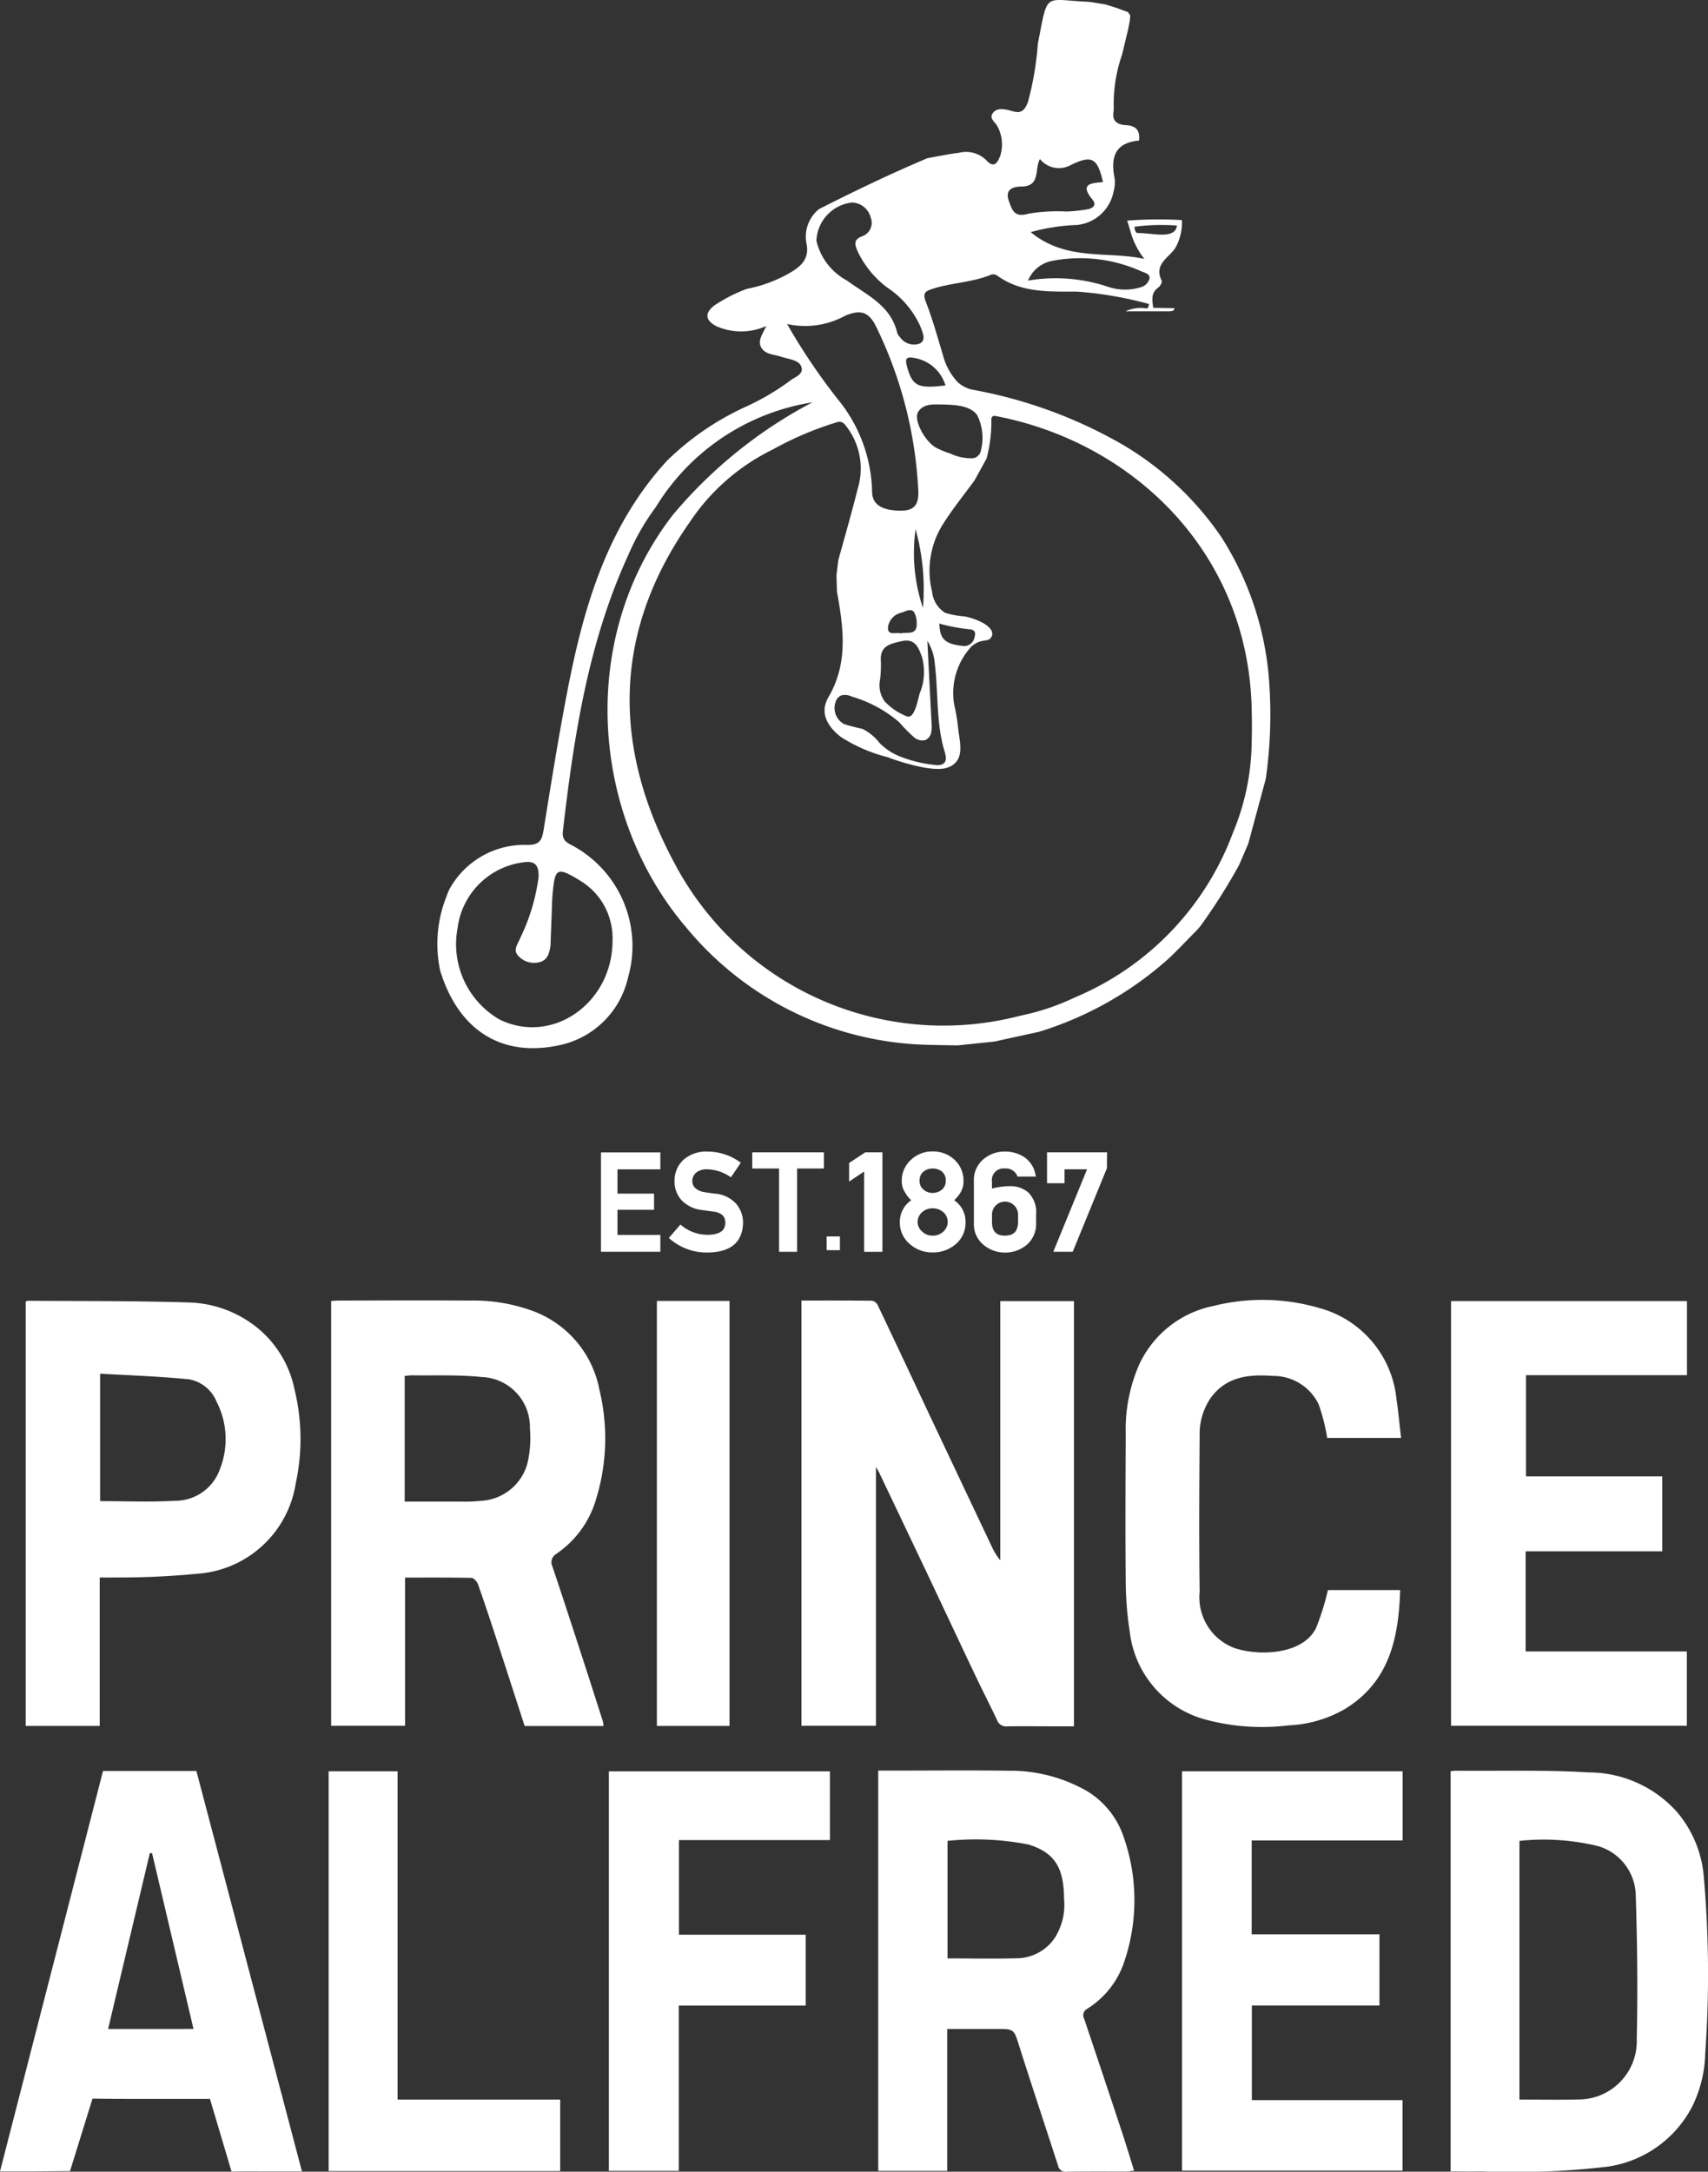 <svg xmlns="http://www.w3.org/2000/svg" width="101.127" height="128.535" viewBox="0 0 101.127 128.535"><rect x="0" y="0" width="101.127" height="128.535" fill="#333333" stroke="none"/><g id="PA_Logo_White" data-name="PA Logo_White" transform="translate(0 -0.015)"><g id="Group_5570" data-name="Group 5570" transform="translate(35.583 68.17)"><path id="Path_1463" data-name="Path 1463" d="M257,384.29h.788v.811H257Z" transform="translate(-243.641 -379.264)" fill="#fff"></path><g id="Group_5569" data-name="Group 5569"><path id="Path_1464" data-name="Path 1464" d="M186.85,364.035h3.515v-1h-2.539v-1.485h2.167v-.956h-2.167v-1.438h2.539v-1H186.85Z" transform="translate(-186.85 -358.102)" fill="#fff"></path><path id="Path_1465" data-name="Path 1465" d="M210.71,360.411c-.268-.034-.482-.063-.634-.09a1.017,1.017,0,0,1-.562-.253.533.533,0,0,1-.164-.377.64.64,0,0,1,.248-.543.984.984,0,0,1,.6-.181,2.517,2.517,0,0,1,1.358.423l.078.051.585-.863-.074-.053a3.291,3.291,0,0,0-1.9-.606,2.022,2.022,0,0,0-1.423.488,1.66,1.66,0,0,0-.526,1.274,1.615,1.615,0,0,0,.419,1.12,1.955,1.955,0,0,0,1.173.573c.272.04.524.074.75.1.457.078.667.291.663.67-.01.461-.347.691-1.028.7a2.416,2.416,0,0,1-1.556-.547l-.072-.059-.689.792.072.063a3.334,3.334,0,0,0,2.234.8c1.356-.017,2.059-.606,2.089-1.752a1.72,1.72,0,0,0-.4-1.124,1.883,1.883,0,0,0-1.244-.609Z" transform="translate(-203.94 -357.916)" fill="#fff"></path><path id="Path_1466" data-name="Path 1466" d="M233.88,359.106h1.588v4.929h1.066v-4.929h1.59v-.956H233.88Z" transform="translate(-224.924 -358.102)" fill="#fff"></path><path id="Path_1467" data-name="Path 1467" d="M263.99,358.78v1.1l.889-.594v4.75h1.084V358.15h-1.017Z" transform="translate(-249.3 -358.102)" fill="#fff"></path><path id="Path_1468" data-name="Path 1468" d="M282.957,360.783a2.023,2.023,0,0,0,.377-.453,1.294,1.294,0,0,0,.181-.691,1.687,1.687,0,0,0-.524-1.244,1.848,1.848,0,0,0-1.308-.5,1.807,1.807,0,0,0-1.285.5,1.657,1.657,0,0,0-.541,1.245,1.183,1.183,0,0,0,.2.686,1.726,1.726,0,0,0,.364.457,1.534,1.534,0,0,0-.676,1.289h0a1.649,1.649,0,0,0,.585,1.3,1.987,1.987,0,0,0,1.36.5,2.052,2.052,0,0,0,1.377-.5,1.668,1.668,0,0,0,.569-1.3,1.532,1.532,0,0,0-.674-1.289Zm-.724-.627a.826.826,0,0,1-.548.194.79.79,0,0,1-.537-.194.646.646,0,0,1-.234-.529.662.662,0,0,1,.234-.541.845.845,0,0,1,.539-.181.878.878,0,0,1,.548.179.675.675,0,0,1,.229.541.664.664,0,0,1-.229.533Zm-1.167,1.333a.923.923,0,0,1,.617-.23.952.952,0,0,1,.634.23.765.765,0,0,1,0,1.152.871.871,0,0,1-.628.236.855.855,0,0,1-.621-.24.734.734,0,0,1-.269-.569A.748.748,0,0,1,281.065,361.49Z" transform="translate(-262.05 -357.9)" fill="#fff"></path><path id="Path_1469" data-name="Path 1469" d="M304.95,359.957a4.164,4.164,0,0,0-1.082.145v-.409a.69.69,0,0,1,.767-.781.714.714,0,0,1,.722.421l.025.057h1.089l-.025-.114a1.609,1.609,0,0,0-.644-1.023,2.038,2.038,0,0,0-1.164-.343,1.9,1.9,0,0,0-1.259.442,1.58,1.58,0,0,0-.581,1.287v2.518a1.569,1.569,0,0,0,.579,1.28,1.95,1.95,0,0,0,1.263.451,1.974,1.974,0,0,0,1.28-.451,1.627,1.627,0,0,0,.562-1.284v-.518a1.645,1.645,0,0,0-.438-1.28A1.6,1.6,0,0,0,304.95,359.957Zm.463,1.685v.463c-.015.528-.261.775-.773.781s-.76-.251-.771-.779v-.463a.772.772,0,1,1,1.544,0Z" transform="translate(-280.719 -357.908)" fill="#fff"></path><path id="Path_1470" data-name="Path 1470" d="M325.53,358.15v1.828h1.036v-.825H327.9l-2,4.881h1.15l2.024-4.94.008-.945Z" transform="translate(-299.12 -358.102)" fill="#fff"></path></g></g><g id="Group_5571" data-name="Group 5571" transform="translate(0 76.953)"><path id="Path_1471" data-name="Path 1471" d="M256.487,420.073c1.015,2.142,2.021,4.291,3.039,6.431.406.853.84,1.693,1.242,2.548a.563.563,0,0,0,.6.356c.983-.013,1.963,0,2.946,0h1V404.24h-4.363v15.342a3.964,3.964,0,0,1-.52-.849q-1.865-3.936-3.727-7.875c-1-2.129-2-4.262-3.013-6.387a.478.478,0,0,0-.324-.253c-1.39-.017-2.78-.011-4.188-.011v25.168h4.412V414.056c.114.2.158.267.192.339Q255.136,417.234,256.487,420.073Z" transform="translate(-201.727 -404.17)" fill="#fff"></path><path id="Path_1472" data-name="Path 1472" d="M116.337,419.151a5.878,5.878,0,0,0,2.3-3.14,12.205,12.205,0,0,0,.219-6.564,6.193,6.193,0,0,0-3.921-4.643,10.193,10.193,0,0,0-3.744-.623c-2.584-.017-5.168-.006-7.751,0-.15,0-.3.015-.465.025v25.144h4.378v-8.773c1.344,0,2.636-.011,3.927.017.135,0,.329.213.385.368.358,1,.691,2.013,1.023,3.024q.88,2.691,1.744,5.376h4.67a1.832,1.832,0,0,0-.038-.274q-.6-1.888-1.213-3.774c-.585-1.8-1.169-3.592-1.771-5.382a.577.577,0,0,1,.253-.773Zm-1.731-5.378a3,3,0,0,1-2.769,2.26,8.484,8.484,0,0,1-1.186.044c-1.082.006-2.165,0-3.321,0v-7.437c.179-.013.328-.038.474-.034,1.36.021,2.727-.042,4.075.1a2.959,2.959,0,0,1,2.864,3.022,6.646,6.646,0,0,1-.137,2.047Z" transform="translate(-83.369 -404.143)" fill="#fff"></path><path id="Path_1473" data-name="Path 1473" d="M285.422,564.356a5.223,5.223,0,0,0,2.171-2.738,11.321,11.321,0,0,0-.042-7.488,5.029,5.029,0,0,0-2.182-2.674,9.116,9.116,0,0,0-4.593-1.186c-2.308-.032-4.616-.008-6.924-.008h-.811v23.692h4.083v-8.4h2.927c1.051,0,1.019.01,1.345,1.034.746,2.356,1.531,4.7,2.291,7.052a.451.451,0,0,0,.52.362c1.171-.017,2.342-.008,3.514-.01.128,0,.257-.027.47-.051-.251-.8-.476-1.554-.724-2.3q-1.108-3.348-2.234-6.692a.427.427,0,0,1,.19-.592Zm-1.821-4.367a2.732,2.732,0,0,1-2.234,1.377c-1.388.044-2.778.011-4.224.011v-6.955a16.138,16.138,0,0,1,4.8.217c1.628.5,2.087,1.474,2.1,3.211a3.6,3.6,0,0,1-.448,2.139Z" transform="translate(-221.043 -522.405)" fill="#fff"></path><path id="Path_1474" data-name="Path 1474" d="M465.976,556.446a6.759,6.759,0,0,0-1.586-3.683,7.019,7.019,0,0,0-5.229-2.327c-2.609-.158-5.233-.076-7.85-.1-.084,0-.168.015-.31.029v23.685c.623,0,1.221.015,1.819,0a47.615,47.615,0,0,0,7.421-.272,6.726,6.726,0,0,0,5.068-3.574,7.482,7.482,0,0,0,.766-3.135A65.967,65.967,0,0,0,465.976,556.446Zm-3.955,9.768a3.449,3.449,0,0,1-3.455,3.58c-1.148.03-2.3.006-3.489.006V554.49a13.577,13.577,0,0,1,4.66.31,3.1,3.1,0,0,1,2.226,2.942c.091,2.822.122,5.648.059,8.471Z" transform="translate(-365.113 -522.472)" fill="#fff"></path><path id="Path_1475" data-name="Path 1475" d="M465.093,425.117h-9.545v-5.928h8.09v-4.432h-8.071v-5.991H465.1V404.38H451.13v25.136h13.963v-4.4Z" transform="translate(-365.218 -404.312)" fill="#fff"></path><path id="Path_1476" data-name="Path 1476" d="M12.372,420.651c.3,0,.539.008.779,0a49.358,49.358,0,0,0,5.045-.225,6.339,6.339,0,0,0,5.782-5.346,12.353,12.353,0,0,0-.065-5.53,6.34,6.34,0,0,0-2.457-3.87,6.778,6.778,0,0,0-3.746-1.306c-3.2-.1-6.4-.078-9.606-.1a.423.423,0,0,0-.114.046v25.117h4.382v-8.779Zm.021-12.062c1.784.1,3.533.16,5.269.333a2.169,2.169,0,0,1,1.624,1.314,4.836,4.836,0,0,1,.206,3.992,2.8,2.8,0,0,1-2.666,1.882c-1.457.086-2.921.021-4.431.021v-7.541Z" transform="translate(-6.468 -404.223)" fill="#fff"></path><path id="Path_1477" data-name="Path 1477" d="M6.1,550.41c-2.038,7.917-4.062,15.783-6.1,23.7,1.463,0,2.712,0,4.146-.017l1.331-4.289c1.447.025,3.285.017,4.732.017h2.222l1.278,4.3c.724-.021,1.554-.008,2.278-.008h1.891c-2.095-7.943-4.171-15.812-6.25-23.7H6.1Zm.3,15.273c.834-3.512,1.653-6.961,2.472-10.411.044,0,.09,0,.133.008.813,3.449,1.624,6.9,2.451,10.4Z" transform="translate(0 -522.532)" fill="#fff"></path><path id="Path_1478" data-name="Path 1478" d="M359.64,429.2a7.318,7.318,0,0,0,3.241-.946c2.657-1.6,3.213-4.186,3.306-7.061h-4.279a14.975,14.975,0,0,1-.7,2.243c-.834,1.691-3.689,1.659-4.988,1.127a3.211,3.211,0,0,1-1.906-3.268c-.04-3.066-.023-6.134,0-9.2a3.812,3.812,0,0,1,.638-2.251c.922-1.287,2.266-1.432,3.693-1.325a2.975,2.975,0,0,1,2.714,1.676,11.252,11.252,0,0,1,.507,1.994h4.376c-.1-.806-.158-1.56-.274-2.3A6.22,6.22,0,0,0,361.4,404.5a11.99,11.99,0,0,0-6.281-.12,6.194,6.194,0,0,0-4.38,3.458,9.543,9.543,0,0,0-.8,4.117c-.013,2.912-.029,5.824,0,8.735a19.951,19.951,0,0,0,.238,2.977,6.112,6.112,0,0,0,4.39,5.165,12.846,12.846,0,0,0,5.069.362Z" transform="translate(-283.286 -404.021)" fill="#fff"></path><path id="Path_1479" data-name="Path 1479" d="M367.5,574.155h13.055v-4.174h-8.922v-5.6h7.555v-4.212h-7.564v-5.557h8.937V550.52H367.5v23.635Z" transform="translate(-297.514 -522.621)" fill="#fff"></path><path id="Path_1480" data-name="Path 1480" d="M189.3,574.185h4.138V564.4h7.517v-4.193h-7.507v-5.6h8.939V550.54H189.3v23.645Z" transform="translate(-153.25 -522.637)" fill="#fff"></path><path id="Path_1481" data-name="Path 1481" d="M106.261,550.52H102.18v23.66h13.708v-4.23h-9.627Z" transform="translate(-82.721 -522.621)" fill="#fff"></path><path id="Path_1482" data-name="Path 1482" d="M208.522,404.34h-4.3v25.153h4.3Z" transform="translate(-165.329 -404.279)" fill="#fff"></path></g><g id="Group_5572" data-name="Group 5572" transform="translate(25.904 0.015)"><path id="Path_1483" data-name="Path 1483" d="M354.043,43.672h-.013v.008l.013-.01Z" transform="translate(-312.513 -35.356)" fill="#fff"></path><path id="Path_1484" data-name="Path 1484" d="M185.238,40.021a18.29,18.29,0,0,0-2.8-8.21,18.335,18.335,0,0,0-5.86-5.485,27.619,27.619,0,0,0-8.815-3.234,1.883,1.883,0,0,1-.931-.451,3.644,3.644,0,0,1-.891-1.64c-.322-1.059-.615-2.133-1.019-3.161-.2-.52.053-.611.4-.724,1.145-.375,2.379-.381,3.5-.851a.422.422,0,0,1,.343.063c1.438,1.051,3.133.933,4.757.948a22.428,22.428,0,0,1,4.2.724c.048.01.013.192-.091.28-.011-.006-.021-.006-.032-.011a2.113,2.113,0,0,0-1.234.169h2.582c.24,0,.314-.076.309-.183l-1.257-.021h0c-.053-.436-.156-.874.3-1.2.114-.082.244-.322.2-.409-.522-1.063.592-1.4.893-2.091a3.123,3.123,0,0,0,.309-1.5.1.1,0,0,1-.025.048.226.226,0,0,0,.015-.042,24.676,24.676,0,0,0-3.237.032c.017.048.086.265.135.417a.77.77,0,0,0,.05.168,4.512,4.512,0,0,0,.838,1.683c-2.19-.482-4.618.154-6.732-1.586a11.783,11.783,0,0,1,2.733-.423,2.449,2.449,0,0,0,2.171-1.967,2.015,2.015,0,0,0,.072-.754c-.255-1.238-.029-2.142,1.436-2.274.076-.583-.171-.886-.769-.914-.535-.027-.823-.259-.743-.769a1.86,1.86,0,0,0,.013-.385,8.964,8.964,0,0,1,.436-2.841l.059-.168.349-1.457.017-.065c.023-.122.061-.322.084-.446l.04-.356L176.9.73l-.861-.316c.373.137,0,0-.5-.143-.825-.124-.627-.112-1.011-.152C171.951.01,172.17-.5,171.612,2.381c-.011.063-.029.124-.04.187a18.121,18.121,0,0,1-.6,3.519c-.265.659-.558.617-1.04.47-.379-.091-.807-.185-1.049.179-.211.318.215.539.324.817a2.25,2.25,0,0,1,.141,1.663c-.141.362-.341.842-.857.257a1.7,1.7,0,0,0-1.59-.415c-.627.076-1.245.209-1.868.318-2.181.922-4.312,1.944-6.422,3.015a2.1,2.1,0,0,0-.741,2.038c.19.929-.348,1.36-.975,1.731a8.2,8.2,0,0,1-2.556.952,9.121,9.121,0,0,0-1.933.988c-.607.48-.489.886.112,1.215a3.646,3.646,0,0,0,2.967,0c-.217.486-.533.882-.28,1.291.232.375.7.385,1.085.5.15.046.3.088.455.126.343.088.754.187.836.541.093.406-.369.541-.627.735a14.852,14.852,0,0,1-2.771,1.624,16.349,16.349,0,0,0-4.572,3.152c-3.548,3.864-4.94,8.671-5.9,13.647-.529,2.731-.966,5.479-1.409,8.225-.1.619-.263.882-.988.866a5.061,5.061,0,0,0-4.6,2.651c-.046.11-.093.221-.139.331h.008a7.581,7.581,0,0,0-.4,4.462c1.078,3.517,3.626,5.153,7.06,4.411A5.279,5.279,0,0,0,147.3,57.89a6.758,6.758,0,0,0-3.234-7.8c-.371-.2-.686-.318-.619-.886.653-5.612,1.495-11.179,3.889-16.374a13.775,13.775,0,0,1,1.605-2.79,13.293,13.293,0,0,1,9.28-6.212,27.36,27.36,0,0,0-8.278,6.681c-5.692,7.378-4.776,17.844.781,24.368a19.113,19.113,0,0,0,14.471,6.98c.52.017,1.038.021,1.558.03l.143-.006,2.108-.221,2.651-.581a20.562,20.562,0,0,0,7.625-4.3c.594-.554,1.148-1.152,1.723-1.727l.189-.223a33.844,33.844,0,0,0,2.291-3.616c.181-.417.36-.836.541-1.253.289-1.07.75-2.778,1.04-3.849a26.892,26.892,0,0,0,.173-6.088Zm-7.76-26.216c-.131,0-.171-.2-.192-.368a12.212,12.212,0,0,1,2.519-.072c-.1.849-1.466.434-2.329.442Zm-5.066,1.651a8.8,8.8,0,0,1,5.288.621c.2.08.5.149.486.39a.717.717,0,0,1-.493.539,3.161,3.161,0,0,1-1.96-.013,9.749,9.749,0,0,0-4.744-.371,1.922,1.922,0,0,1,1.423-1.165Zm-1.805-4.4c1.139-.019.75-1.021,1.087-1.626a1.449,1.449,0,0,0,1.832.35c1.244-.607,1.573-.415,1.9,1.013-.657.059-1.421.076-.628,1.028.282.339.019.528-.3.583a10.059,10.059,0,0,1-1.219.131,10.3,10.3,0,0,0-2.26.126c-.823.242-.954-.164-1.165-.745-.286-.79.4-.855.752-.863Zm-26.28,41a3.967,3.967,0,0,1,2.059,3.615c.011,3.714-3.567,6.218-6.692,4.683a5.147,5.147,0,0,1-2.479-5.424A4.493,4.493,0,0,1,141,51.068c.745-.133,1.028.082,1.009.851a11.635,11.635,0,0,1-1.089,3.613c-.128.36-.491.726-.057,1.116a1.27,1.27,0,0,0,1.139.329c.554-.107.647-.573.712-1l.063-1.706c.021-.474.023-.95.067-1.423.139-1.44.27-1.514,1.482-.8Zm23.65-27.467a2.988,2.988,0,0,1,.227,2.057.568.568,0,0,1-.474.491,2.866,2.866,0,0,1-1.356-.284,4.63,4.63,0,0,1-.872-.364c-.655-.4-1.31-1.645-1.017-2.1s.811-.446,1.3-.434c.687.015,1.748.006,2.19.63Zm-1.91,19.981c.093.293.109.634-.265.716a1.087,1.087,0,0,1-.36,0,7.7,7.7,0,0,1-2.123-.535,3.425,3.425,0,0,1-1.118-.758,2.939,2.939,0,0,0-1.026-.842,10.111,10.111,0,0,1-1.087-.284,1.082,1.082,0,0,1-.467-1.377.61.61,0,0,1,.291-.31.878.878,0,0,1,.64.063,7.538,7.538,0,0,1,2.82,1.529,8.64,8.64,0,0,0,.859.872.747.747,0,0,0,.674.173.6.6,0,0,0,.341-.417,1.822,1.822,0,0,0,.03-.558q-.126-2.448-.249-4.9a3.053,3.053,0,0,1,.444,1.4c.215,1.743.065,3.548.6,5.222Zm-.331-7.648a10.594,10.594,0,0,0,1.821.343c.366.04.329.3.229.583a.612.612,0,0,1-.642.4c-1.076-.116-1.381-.4-1.405-1.329Zm-3.46,2.241c-.08-.927.558-1.047,1.234-1.2.8-.183,1,.4,1.19.916a3.294,3.294,0,0,1-.122,2.165c-.1.289-.267,1.413-.687,1.386a.472.472,0,0,1-.187-.063,3.467,3.467,0,0,1-1.219-.859,1.664,1.664,0,0,1-.253-1.306A7.607,7.607,0,0,0,162.275,39.158Zm1.969-2.908a1.341,1.341,0,0,1,.15.689c.017.693-.579.465-.945.558-.3-.086-.823.187-.745-.428a1.022,1.022,0,0,1,.8-.8c.248-.086.566-.272.741-.019Zm.086-4.911a13.22,13.22,0,0,1,.434,4.647A10.145,10.145,0,0,1,164.33,31.339Zm1.769-8.516c-1.657.2-1.963.034-2.283-1.141-.126-.465-.017-.568.436-.486a2.322,2.322,0,0,1,1.845,1.626ZM160.556,12a1.18,1.18,0,0,1,1.114.886.844.844,0,0,1-.484,1.106c-.564.2-.442.512-.3.874a5.754,5.754,0,0,0,1.779,2.177,5.436,5.436,0,0,1,1.941,2.274c.107.322.394.806-.029,1.03a1,1,0,0,1-1.175-.385.576.576,0,0,1-.156-.236c-.377-1.636-1.809-2.247-2.988-3.112a3.6,3.6,0,0,1-1.8-2.35,2.374,2.374,0,0,1,2.1-2.262Zm-3.834,7.193a4.948,4.948,0,0,0,3.455-.5c.868-.356,1.388-.261,1.838.7a24.813,24.813,0,0,1,2.476,9.688c.03.83-.259,1.167-1.061,1.16-1.11-.011-1.68-.377-1.676-1.143a8.912,8.912,0,0,0-1.828-5.2,36.5,36.5,0,0,1-3.2-4.7Zm27.52,24.022c0,.253-.01.508-.013.762a14.248,14.248,0,0,1-1.114,5.338,16.985,16.985,0,0,1-9.371,9.741,14,14,0,0,1-3.215,1.076A17.993,17.993,0,0,1,150.053,51.1c-3.672-6.829-3.677-13.643.887-20.154a12.462,12.462,0,0,1,4.927-4.323,19.383,19.383,0,0,1,3.733-1.594c.379-.147.51.063.684.293a4.076,4.076,0,0,1,.623,3.607c-.356,1.423-.764,2.834-1.154,4.247-.03.248-.078.642-.107.887.01.318.019.636.027.954.381,2.127.687,4.228-.5,6.256-.5.859-.162,1.657.727,2.356a9.309,9.309,0,0,0,2.771,1.2,12.841,12.841,0,0,0,2.207.623c.651.1,1.48.2,1.914-.423.339-.486.126-1.314.072-1.8a12.379,12.379,0,0,0-.255-1.544,4.069,4.069,0,0,1,1.021-3.4c.579-.5.933-.255,1.139-.5.293-.345-.1-.691-.385-.865a3.753,3.753,0,0,0-1.179-.425,4.934,4.934,0,0,1-1.129-.211,1.673,1.673,0,0,1-.769-1.249A5.16,5.16,0,0,1,166,30.962c.558-.872,1.213-1.683,1.824-2.521.227-.411.453-.821.71-1.291a8.522,8.522,0,0,0,.282-2.354.183.183,0,0,1,.215-.166c8.094,1.52,15.043,8.046,15.2,17.44l.011.571v.571Z" transform="translate(-136.024 -0.015)" fill="#fff"></path></g></g></svg>